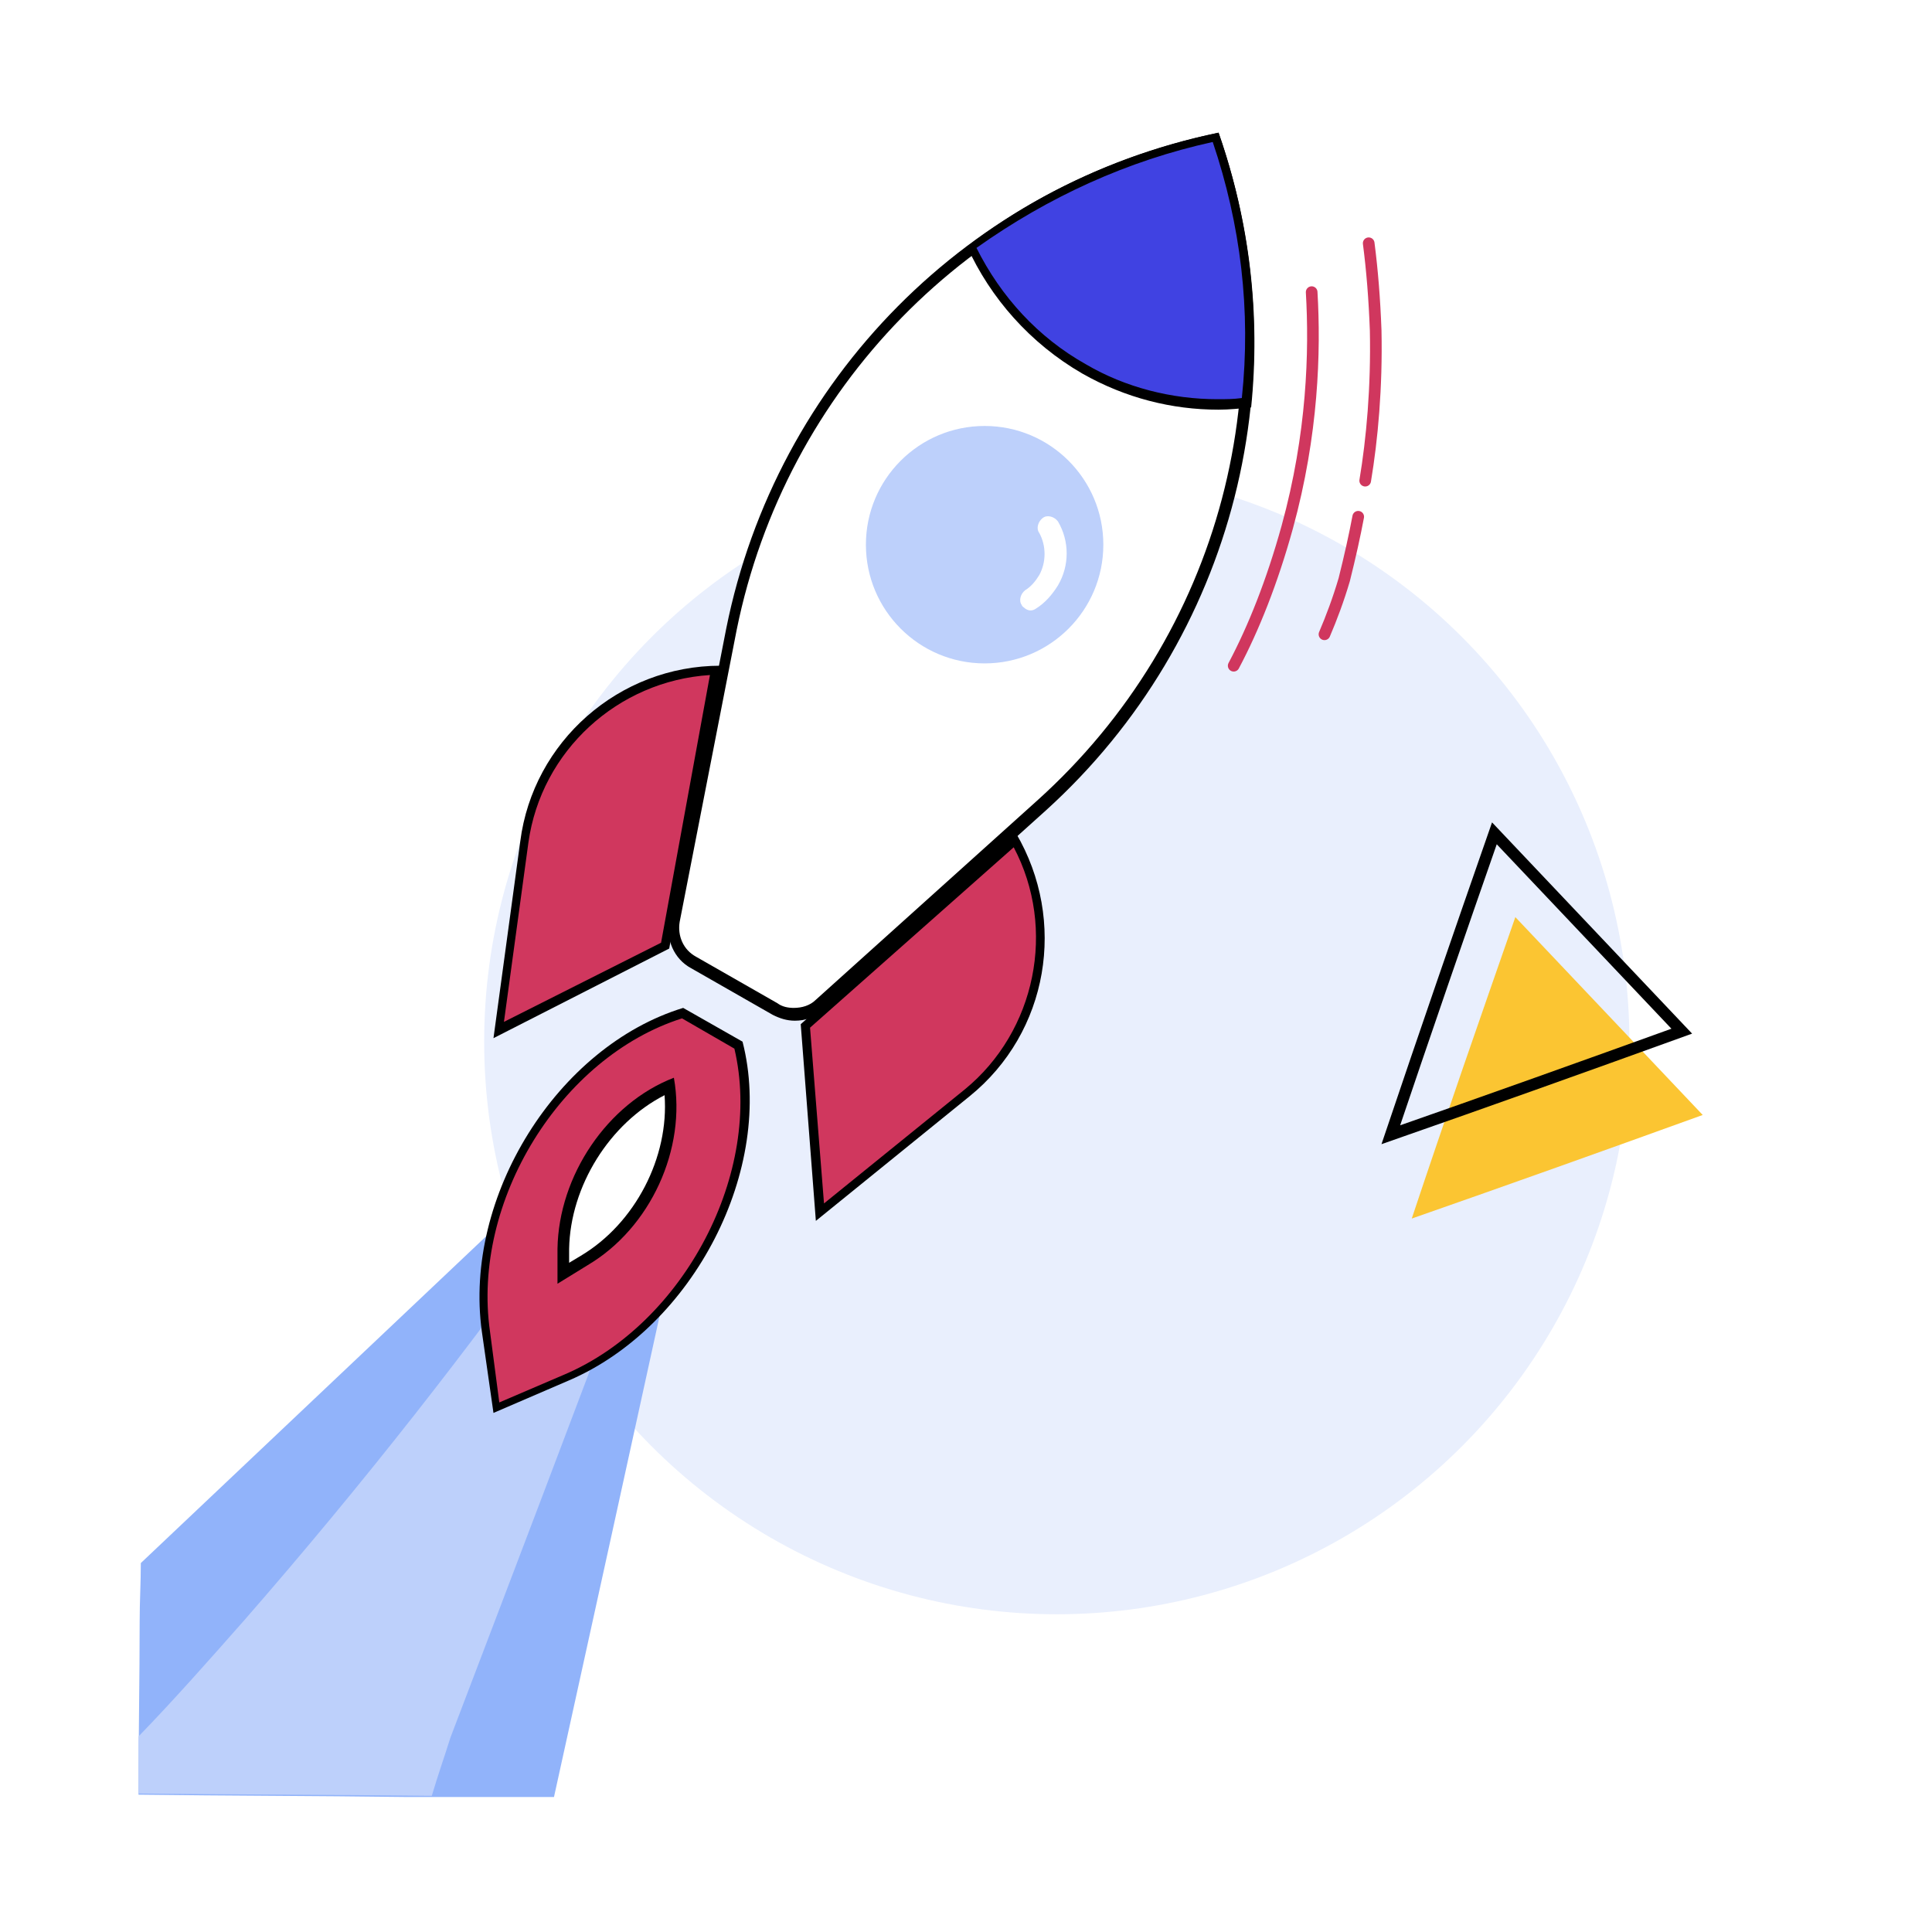 <?xml version="1.0" encoding="utf-8"?>
<!-- Generator: Adobe Illustrator 27.3.1, SVG Export Plug-In . SVG Version: 6.00 Build 0)  -->
<svg version="1.1" xmlns="http://www.w3.org/2000/svg" xmlns:xlink="http://www.w3.org/1999/xlink" x="0px" y="0px"
	 viewBox="0 0 166 166" style="enable-background:new 0 0 166 166;" xml:space="preserve">
<style type="text/css">
	.st0{fill:#484848;}
	.st1{fill:#202020;}
	.st2{fill:#FCFCFC;}
	.st3{fill:#4772B6;}
	.st4{fill:#4B73B3;}
	.st5{fill:#C6AD56;}
	.st6{fill:#C0AA5B;}
	.st7{fill:#CDB051;}
	.st8{fill:#DFB943;}
	.st9{fill:#D8B548;}
	.st10{fill:#D3B34C;}
	.st11{fill:#E4BB3F;}
	.st12{fill:#E9BD3B;}
	.st13{fill:#F0C136;}
	.st14{fill:#A59E6F;}
	.st15{fill:#4F75B0;}
	.st16{fill:#ABA06A;}
	.st17{fill:#FFFFFF;}
	.st18{fill:#CCCCCC;}
	.st19{fill:#999999;}
	.st20{fill:#4C4C4C;}
	.st21{opacity:0.5;}
	.st22{opacity:0.6;}
	.st23{fill:#333333;}
	.st24{fill:none;stroke:#4C4C4C;stroke-miterlimit:10;}
	.st25{fill:none;stroke:#999999;stroke-width:0.25;stroke-miterlimit:10;}
	.st26{opacity:0.5;fill:none;stroke:#CCCCCC;stroke-width:0.25;stroke-miterlimit:10;}
	.st27{fill:none;stroke:#FFFFFF;stroke-width:0.25;}
	.st28{fill:#375A64;}
	.st29{fill:#1A2E35;}
	.st30{fill:#FAFAFA;}
	.st31{fill:#F6F3F3;}
	.st32{fill:none;stroke:#212121;stroke-width:7.452000e-02;stroke-miterlimit:10;}
	.st33{fill:none;stroke:#CCCCCC;stroke-miterlimit:10;}
	.st34{opacity:0.4;fill:#CCCCCC;}
	.st35{opacity:0.32;fill:#4C4C4C;}
	.st36{opacity:0.32;fill:#CCCCCC;}
	.st37{fill:none;stroke:#CCCCCC;stroke-width:0.5;stroke-miterlimit:10;}
	.st38{fill:none;stroke:#CCCCCC;stroke-width:0.5;stroke-miterlimit:10;stroke-dasharray:4.873,4.873;}
	.st39{fill:none;stroke:#CCCCCC;stroke-width:0.5;stroke-miterlimit:10;stroke-dasharray:5.117,5.117;}
	.st40{fill:none;stroke:#CCCCCC;stroke-width:0.5;stroke-miterlimit:10;stroke-dasharray:5.257,5.257;}
	.st41{fill:none;stroke:#CCCCCC;stroke-width:0.5;stroke-miterlimit:10;stroke-dasharray:5.075,5.075;}
	.st42{opacity:0.5;fill:#CCCCCC;}
	.st43{opacity:0.5;fill:none;stroke:#CCCCCC;stroke-miterlimit:10;}
	.st44{fill:none;stroke:#4C4C4C;stroke-linecap:round;stroke-miterlimit:10;}
	.st45{fill:none;stroke:#CCCCCC;stroke-width:0.25;stroke-miterlimit:10;}
	.st46{fill:url(#SVGID_00000116198661229160782030000015558925617786374323_);}
	.st47{fill:url(#SVGID_00000093176427449002608680000016513421731289130651_);}
	.st48{fill:url(#SVGID_00000010297866716794501420000012801902954709028530_);}
	.st49{opacity:0.6;fill:#4C4C4C;}
	.st50{filter:url(#Adobe_OpacityMaskFilter);}
	.st51{filter:url(#Adobe_OpacityMaskFilter_00000134935629635245245340000016595531373967272345_);}
	
		.st52{mask:url(#SVGID_00000163769865974306904180000017566884457621087393_);fill:url(#SVGID_00000090264869739357092740000003636358215721706923_);}
	.st53{fill:url(#SVGID_00000083060957406957527360000009884385136151803319_);}
	.st54{fill:url(#SVGID_00000036970002162770088150000005810186067267958162_);}
	.st55{fill:url(#SVGID_00000150811088938136548470000000009397654970962573_);}
	.st56{fill:url(#SVGID_00000160909811421308979450000011340902260303839669_);}
	.st57{filter:url(#Adobe_OpacityMaskFilter_00000134970865714793132220000016929475488300362639_);}
	.st58{filter:url(#Adobe_OpacityMaskFilter_00000178164274589650435770000007547303507004403092_);}
	
		.st59{mask:url(#SVGID_00000125560565623828718600000013909398619796463803_);fill:url(#SVGID_00000121992134798825016770000008435941193254141857_);}
	.st60{fill:url(#SVGID_00000152962158884250589050000015157599560467053740_);}
	.st61{clip-path:url(#SVGID_00000170958930670706199010000014554604739365862786_);}
	.st62{fill:#D8D9DA;}
	.st63{fill:#ECECED;}
	.st64{clip-path:url(#SVGID_00000170958930670706199010000014554604739365862786_);fill:#CCCCCC;}
	.st65{fill:#2A2A2A;}
	.st66{opacity:0.2;}
	.st67{fill:#50545B;}
	.st68{fill:none;stroke:#CCCCCC;stroke-linecap:round;stroke-miterlimit:10;}
	.st69{fill:none;stroke:#CCCCCC;stroke-linecap:round;stroke-miterlimit:10;stroke-dasharray:2,2;}
	.st70{fill:none;stroke:#CCCCCC;stroke-linecap:round;stroke-miterlimit:10;stroke-dasharray:2.333,2.333;}
	.st71{fill:none;stroke:#CCCCCC;stroke-linecap:round;stroke-miterlimit:10;stroke-dasharray:1.867,1.867;}
	.st72{fill:none;stroke:#CCCCCC;stroke-linecap:round;stroke-miterlimit:10;stroke-dasharray:1.667,1.667;}
	.st73{fill:none;stroke:#50545B;stroke-width:2.5;stroke-linecap:round;stroke-miterlimit:10;}
	.st74{fill:url(#SVGID_00000158011984249381922900000012550301367634748307_);}
	.st75{fill:#DEDEDE;}
	.st76{opacity:0.8;}
	.st77{fill:#C6C6C6;}
	.st78{fill:#FFFFFF;stroke:#000000;stroke-miterlimit:10;}
	.st79{fill:#8F9093;stroke:#000000;stroke-miterlimit:10;}
	.st80{fill:none;stroke:#000000;stroke-linecap:round;stroke-miterlimit:10;}
	.st81{fill:none;stroke:#000000;stroke-miterlimit:10;}
	.st82{fill:#5D5E5E;}
	.st83{fill:#8F9093;}
	.st84{fill:#231F20;}
	.st85{fill:none;stroke:#5D5E5E;stroke-width:2;stroke-miterlimit:10;}
	.st86{fill:none;stroke:#000000;stroke-width:2;stroke-linecap:round;stroke-linejoin:round;stroke-miterlimit:10;}
	.st87{opacity:0.66;fill:#5D5E5E;}
	.st88{opacity:0.66;fill:#FFFFFF;}
	.st89{opacity:0.66;fill:#8F9093;}
	.st90{opacity:0.66;}
	.st91{fill:#4D4D4D;}
	.st92{fill:#FFFFFF;stroke:#000000;stroke-width:1.5;stroke-miterlimit:10;}
	.st93{fill:#FBC532;}
	.st94{fill:#EFEFEF;}
	.st95{fill:#D0375E;}
	.st96{fill:#4042E2;}
	.st97{fill:#E9EFFD;}
	.st98{fill:#BDD0FB;}
	.st99{fill:#91B3FA;}
	.st100{fill:#D0375E;stroke:#000000;stroke-miterlimit:10;}
	.st101{fill:none;stroke:#D0375E;stroke-linecap:round;stroke-linejoin:round;stroke-miterlimit:10;}
	.st102{fill:none;stroke:#91B3FA;stroke-width:2;stroke-linecap:round;stroke-linejoin:round;stroke-miterlimit:10;}
	.st103{fill:#BDD0FB;stroke:#000000;stroke-miterlimit:10;}
	.st104{clip-path:url(#SVGID_00000159447921966570606230000018034305732121620108_);}
	.st105{fill:url(#Rectangle_862_00000049905662364146895810000018126185881722331790_);}
	.st106{clip-path:url(#SVGID_00000032612702311960927290000011030831428621742980_);}
	.st107{opacity:0.43;}
	.st108{clip-path:url(#SVGID_00000124863712574315125290000013737984996021420937_);}
	.st109{clip-path:url(#SVGID_00000080197514211408018380000013250914082745632931_);}
	.st110{clip-path:url(#SVGID_00000037693515176468411120000010590882950273504951_);}
	.st111{fill:url(#Rectangle_866_00000170263681602729321260000010351862415296515993_);}
	.st112{fill:none;}
	.st113{clip-path:url(#SVGID_00000091718788072047760450000010272076847670144911_);}
	.st114{clip-path:url(#SVGID_00000167366925817081414390000002683415524821378433_);}
	.st115{clip-path:url(#SVGID_00000054266509679363991520000007859100592914495125_);}
	.st116{fill:url(#Rectangle_870_00000054227922942663898700000013966582123085557949_);}
	.st117{clip-path:url(#SVGID_00000039097241953468263340000016427822858640053379_);}
	.st118{clip-path:url(#SVGID_00000070081040451158431770000011078179354378446732_);}
	.st119{fill:url(#Rectangle_872_00000094605696534454352780000002870480839327609786_);}
	.st120{clip-path:url(#SVGID_00000066486513106248740580000011110014264003932067_);}
	.st121{clip-path:url(#SVGID_00000132795273341318979200000010455216229350270372_);}
	.st122{fill:url(#Rectangle_874_00000167385381616557630470000004253540460738352545_);}
	.st123{clip-path:url(#SVGID_00000098201376893069689510000003338166477367762817_);}
	.st124{fill:url(#Rectangle_875_00000106137826149635439880000011197476228610002354_);}
	.st125{clip-path:url(#SVGID_00000125568870020541347950000003823132654361636767_);}
	.st126{fill:url(#Rectangle_876_00000068653192766346309140000010689826932683573888_);}
	.st127{clip-path:url(#SVGID_00000148638612375663143590000006422264815308601023_);}
	.st128{fill:url(#Rectangle_878_00000102543145373751289250000000284470879509045938_);}
	.st129{clip-path:url(#SVGID_00000028327001047037318880000004693805612474308016_);}
	.st130{fill:url(#Rectangle_882_00000143597976421790919360000010479370839958620345_);}
	.st131{clip-path:url(#SVGID_00000065045333862645237190000009739463401922692755_);}
	.st132{opacity:0.3;}
	.st133{clip-path:url(#SVGID_00000042697302131385828410000009770185842115197866_);}
	.st134{clip-path:url(#SVGID_00000168083220891909259550000017161268467468959872_);}
	.st135{clip-path:url(#SVGID_00000150086340176694837730000009587879506666123955_);}
	.st136{clip-path:url(#SVGID_00000099630256552449395290000017934710886904697984_);}
	.st137{clip-path:url(#SVGID_00000065754398034333699310000017143802685025563537_);}
	.st138{fill:#30302F;}
	.st139{clip-path:url(#SVGID_00000063595896477225485800000009060980586614897826_);}
	.st140{fill:url(#Rectangle_923_00000044870507907752872290000010360858494831028884_);}
	.st141{clip-path:url(#SVGID_00000073721507147657789440000017354275251278730402_);}
	.st142{clip-path:url(#SVGID_00000127006631222502424020000006903772467262718362_);}
	.st143{fill:url(#Rectangle_925_00000115483271368679631020000000140338502350478256_);}
	.st144{clip-path:url(#SVGID_00000035510751083739923340000011357755569595229060_);}
	.st145{fill:url(#Rectangle_926_00000082370767464518901460000004084637384756964507_);}
	.st146{clip-path:url(#SVGID_00000180359629437052499140000004361203602858941316_);}
	.st147{fill:#E0AE32;}
	.st148{clip-path:url(#SVGID_00000026155221710733351000000010514264488988029844_);}
	.st149{fill:url(#Rectangle_928_00000010301280390716719800000013228963857437660844_);}
	.st150{clip-path:url(#SVGID_00000024683061344637880430000012282436793806211223_);}
	.st151{fill:url(#Rectangle_929_00000086656712646498747590000001454479019246696893_);}
	.st152{clip-path:url(#SVGID_00000076598528770343194350000018056824010407297941_);}
	.st153{fill:#4C4A44;}
	.st154{clip-path:url(#SVGID_00000057864244687875441780000012529360059395116733_);}
	.st155{fill:url(#Rectangle_931_00000049194028118651419330000009647350718606369678_);}
	.st156{clip-path:url(#SVGID_00000060021410552341573140000004996132325277896639_);}
	.st157{fill:url(#Rectangle_932_00000060735275275795459060000000206208665224767631_);}
</style>
<g id="Layer_1">
</g>
<g id="Layer_2">
</g>
<g id="Layer_3">
	<circle class="st97" cx="90.8" cy="89.5" r="49.2"/>
	<path class="st93" d="M130.2,78.8c5.4,5.7,10.7,11.3,16.1,17c-8.3,3-16.7,6-25,8.9C124.2,96,127.2,87.4,130.2,78.8z"/>
	<path class="st81" d="M128.4,71.6c5.4,5.7,10.7,11.3,16.1,17c-8.3,3-16.7,6-25,8.9C122.4,88.9,125.4,80.2,128.4,71.6z"/>
	<g>
		<g>
			<path class="st99" d="M45.6,102.6l-33.5,31.7c0,1.7-0.1,3.3-0.1,5c0,5-0.1,9.9-0.1,14.9c7.6,0.1,15.2,0.1,22.8,0.2
				c4.3,0,8.6,0,12.9,0c3.3-15,6.6-30,9.9-45.1L45.6,102.6z"/>
		</g>
	</g>
	<g>
		<path class="st98" d="M48.6,104.2c-8.1,11.4-17.3,23.2-27.6,35c-3,3.4-6,6.8-9.1,10c0,1.6,0,3.2,0,4.9c8.4,0.1,16.8,0.1,25.2,0.2
			c0.5-1.7,1.1-3.4,1.6-5c5.3-13.9,10.6-27.8,15.8-41.7L48.6,104.2z"/>
	</g>
	<g>
		<g>
			<g>
				<path class="st95" d="M45,72.4c1.1-8.2,8.2-14.5,16.4-14.8l-4.3,23.7l-14.3,7.2L45,72.4z"/>
				<path d="M61,58l-4.2,23l-13.5,6.8l2.1-15.4C46.5,64.5,53.1,58.5,61,58 M61.9,57.2c-8.7,0-16.1,6.5-17.2,15.1l-2.3,16.9l15.1-7.7
					L61.9,57.2L61.9,57.2z"/>
			</g>
		</g>
		<g>
			<g>
				<path class="st95" d="M69.2,88.2l18-16c4.1,7.2,2.3,16.5-4.1,21.7l-12.6,10.3L69.2,88.2z"/>
				<path d="M87.1,72.8c3.7,7,1.9,15.8-4.2,20.8l-12.1,9.8l-1.2-15.1L87.1,72.8 M87.3,71.6L68.8,88l1.3,16.9l13.2-10.7
					C90.1,88.7,91.7,79.1,87.3,71.6L87.3,71.6z"/>
			</g>
		</g>
		<g>
			<path class="st17" d="M68.3,87.1c-0.6,0-1.1-0.2-1.6-0.4l-7-4c-1.3-0.7-1.9-2.1-1.6-3.6l4.9-25.1c4.2-21.2,20.4-37.7,41.4-42.2
				c6.9,20.4,1.1,42.8-14.9,57.2l-19,17.1C69.9,86.8,69.1,87.1,68.3,87.1z"/>
			<path d="M104,12.5c6.7,20.1,0.9,42.1-14.9,56.3l-19,17.1c-0.5,0.5-1.2,0.7-1.9,0.7c-0.5,0-1-0.1-1.4-0.4l-3.5-2l-3.5-2
				c-1.1-0.6-1.6-1.8-1.4-3l4.9-25.1C67.5,33.4,83.4,17.1,104,12.5 M104.7,11.4L104.7,11.4C83.3,15.8,66.7,32.6,62.4,54l-4.9,25.1
				c-0.3,1.6,0.4,3.3,1.9,4.1l3.5,2l3.5,2c0.6,0.3,1.2,0.5,1.9,0.5c0.9,0,1.8-0.3,2.6-1l19-17.1C106.1,54.9,111.9,32,104.7,11.4
				L104.7,11.4L104.7,11.4z"/>
		</g>
		<g>
			<g>
				<path class="st96" d="M104.7,34.7c-4,0-8-1.1-11.5-3c-4.3-2.4-7.6-6-9.7-10.4c6.3-4.7,13.3-7.8,20.9-9.5
					c2.5,7.4,3.4,15.1,2.6,22.8C106.3,34.7,105.5,34.7,104.7,34.7C104.7,34.7,104.7,34.7,104.7,34.7z"/>
				<path d="M104.2,12.2c2.4,7.1,3.3,14.5,2.5,22c-0.7,0.1-1.4,0.1-2.1,0.1c-3.9,0-7.9-1-11.3-3c-4.1-2.3-7.3-5.8-9.4-10
					C90.1,16.9,96.9,13.8,104.2,12.2 M104.7,11.4c-8,1.7-15.4,5-21.6,9.8c2,4.4,5.4,8.3,9.9,10.9c3.7,2.1,7.7,3.1,11.7,3.1
					c0.9,0,1.9-0.1,2.8-0.2C108.3,27.1,107.4,19.1,104.7,11.4L104.7,11.4z"/>
			</g>
		</g>
		<g>
			<g>
				<circle class="st98" cx="84.6" cy="46.8" r="10.2"/>
			</g>
		</g>
		<g>
			<g>
				<path class="st17" d="M88.1,52.3c-0.1-0.1-0.3-0.2-0.3-0.3c-0.3-0.4-0.1-1,0.3-1.3c0.5-0.3,0.9-0.8,1.2-1.3
					c0.6-1.1,0.6-2.5,0-3.6c-0.3-0.4-0.1-1,0.3-1.3c0.4-0.3,1-0.1,1.3,0.3c1,1.7,1,3.8,0,5.5c-0.5,0.8-1.1,1.5-1.9,2
					C88.7,52.5,88.4,52.5,88.1,52.3z"/>
			</g>
		</g>
		<g>
			<g>
				<path class="st95" d="M41.7,114.4c-1.6-11.3,6.3-24,16.9-27.3l4.8,2.7c2.6,10.8-4.2,24.1-14.7,28.5l-6.1,2.6L41.7,114.4z"/>
				<path d="M58.6,87.5l4.5,2.6c2.5,10.6-4.3,23.6-14.6,28l-5.6,2.4l-0.8-6.1C40.5,103.2,48.2,90.8,58.6,87.5 M58.7,86.6
					c-10.8,3.3-18.9,16.2-17.3,27.8l1,7l6.5-2.8c10.7-4.6,17.7-18.2,14.9-29.1L58.7,86.6L58.7,86.6z"/>
			</g>
		</g>
		<g>
			<path class="st17" d="M48.4,107.4c0.1-5.9,3.9-11.7,9.1-14c0.7,5.7-2.3,11.9-7.3,15l-1.8,1.1L48.4,107.4z"/>
			<path d="M57.1,94.1c0.4,5.3-2.5,11-7.2,13.8l-1,0.6l0-1.2C49,101.9,52.4,96.5,57.1,94.1 M57.9,92.6c-5.7,2.2-9.9,8.4-10,14.7l0,3
				l2.6-1.6C55.9,105.5,59,98.7,57.9,92.6L57.9,92.6z"/>
		</g>
	</g>
	<path class="st101" d="M112.7,25.1c0.3,5.1,0.1,12.2-2.1,20.2c-1.3,4.7-2.9,8.7-4.6,11.9"/>
	<path class="st101" d="M116.7,44.4c-0.3,1.6-0.7,3.4-1.2,5.4c-0.5,1.7-1.1,3.3-1.7,4.7"/>
	<path class="st101" d="M117.6,20.9c0.3,2.3,0.5,4.8,0.6,7.5c0.1,4.9-0.3,9.3-0.9,12.9"/>
</g>
</svg>
